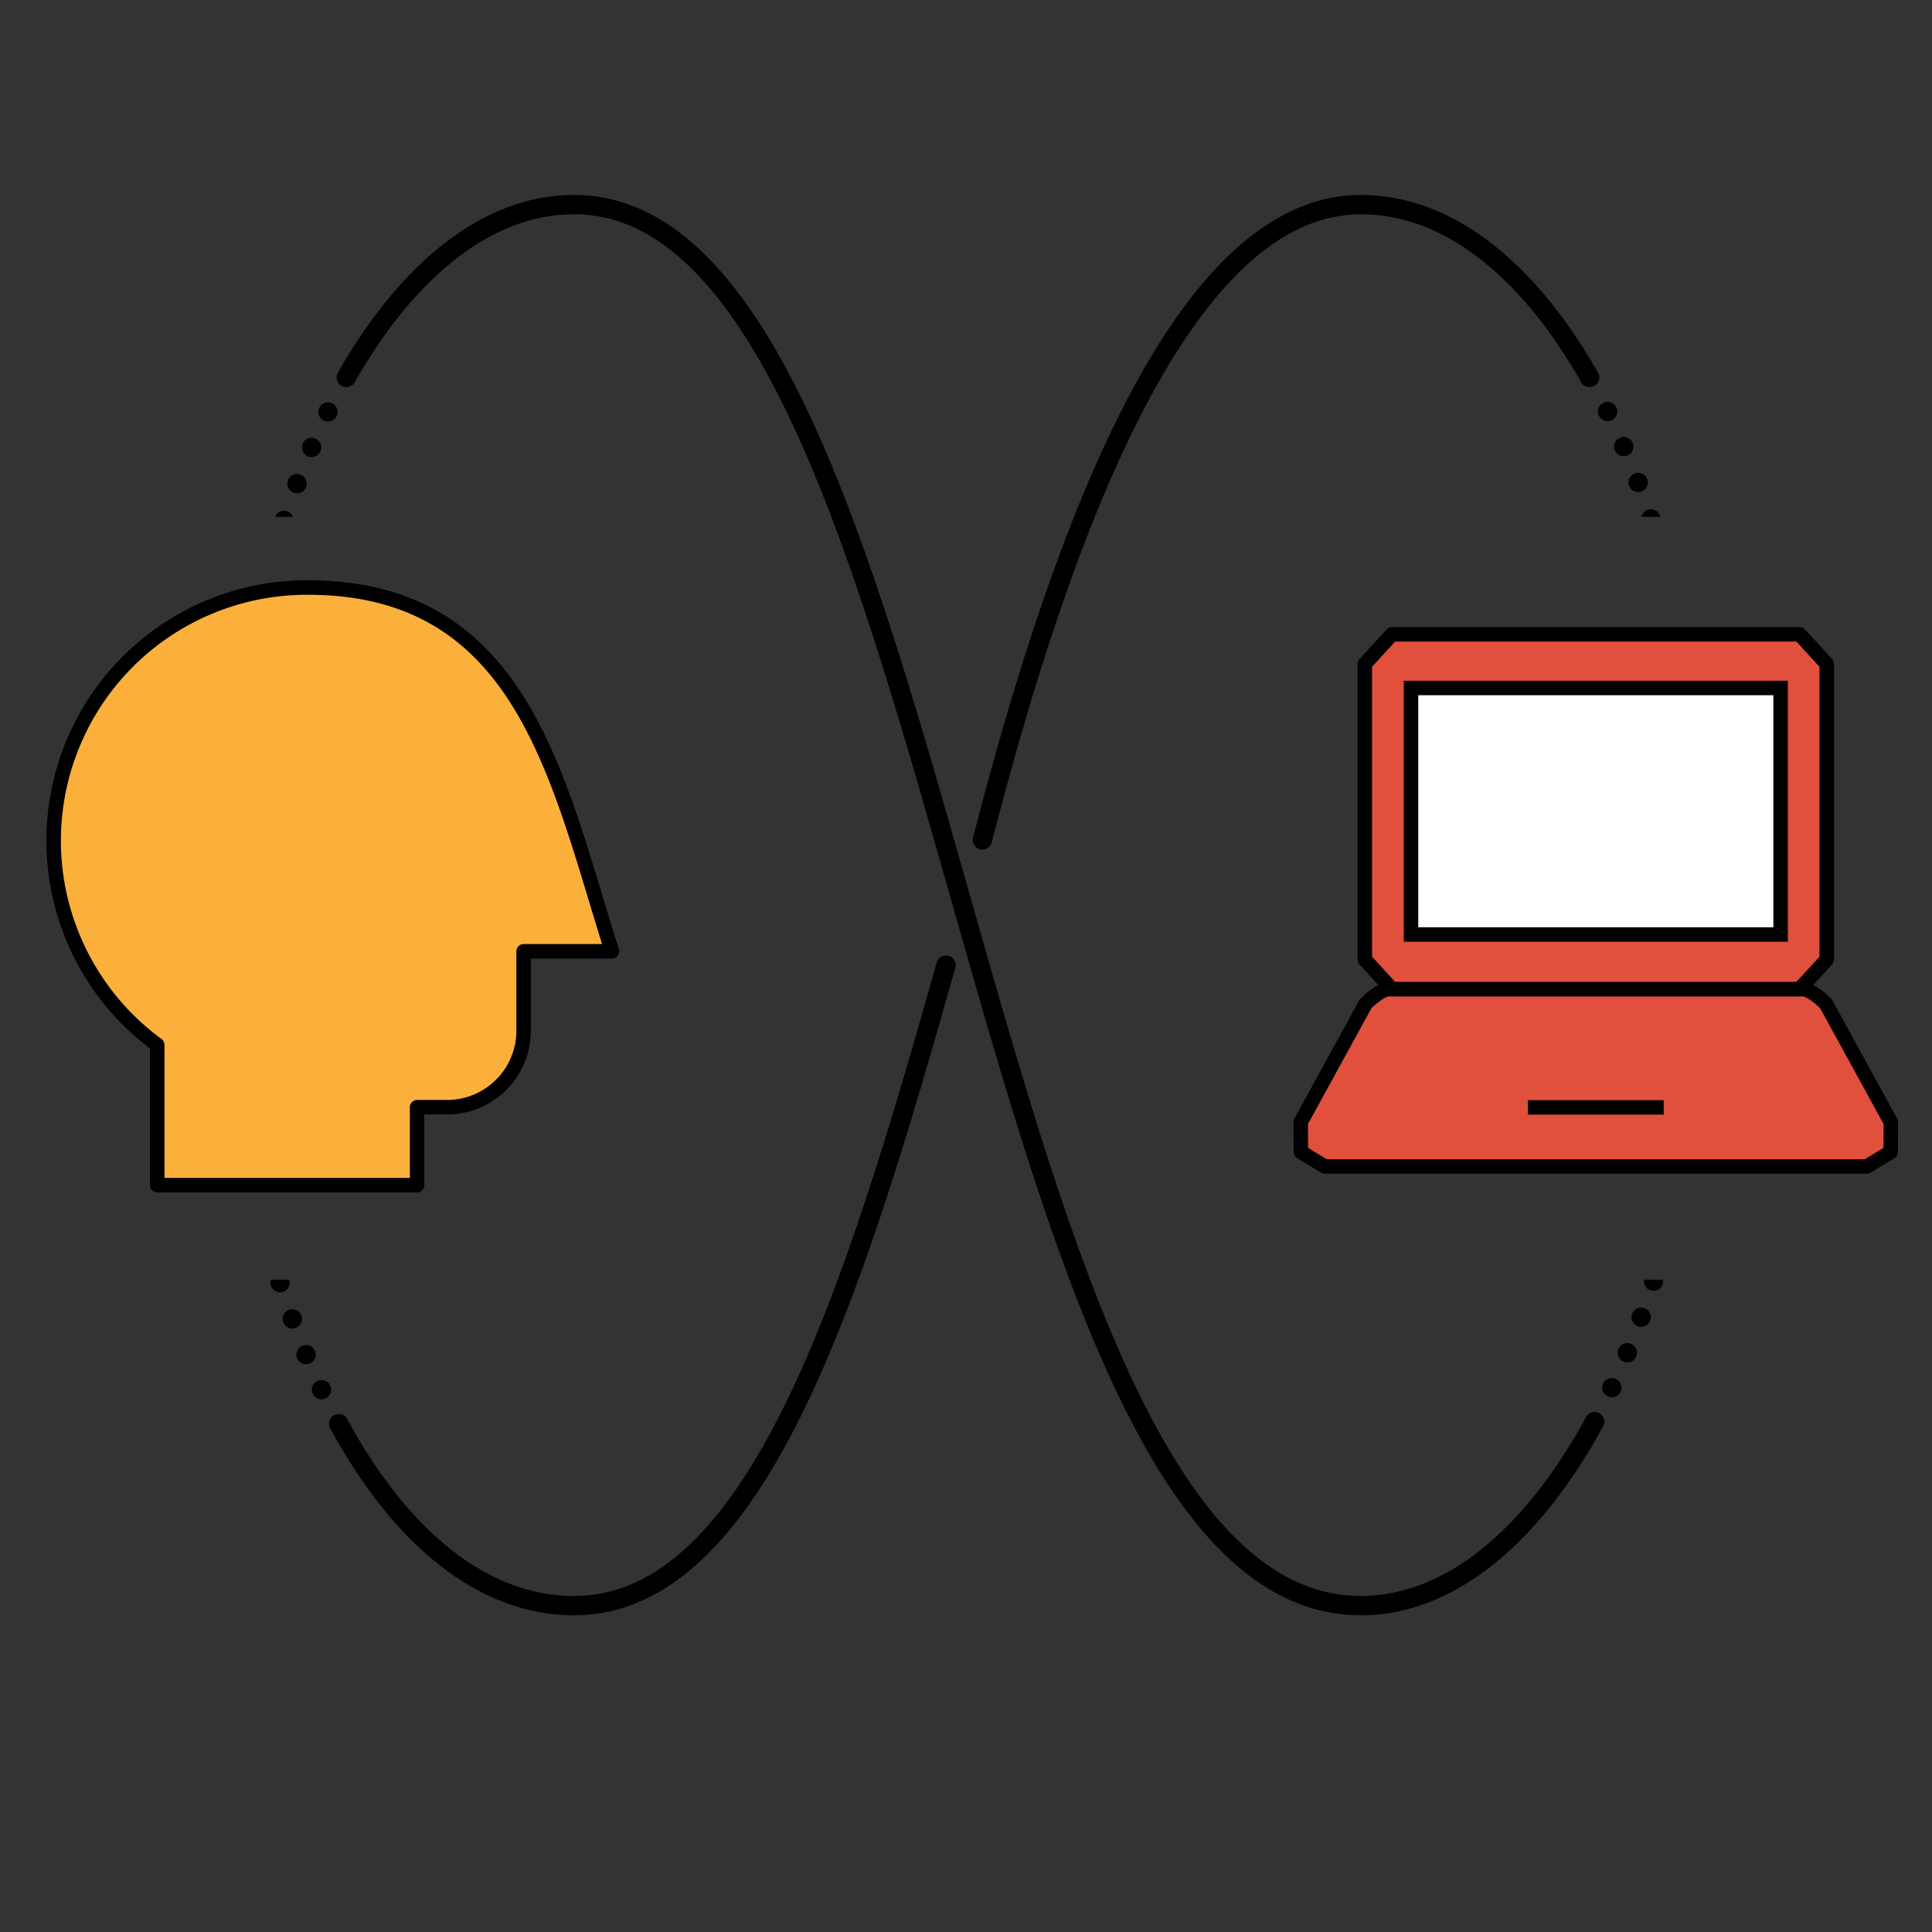 <svg xmlns="http://www.w3.org/2000/svg" xmlns:xlink="http://www.w3.org/1999/xlink" viewBox="0 0 200 200"><rect x="0" y="0" width="200" height="200" fill="#333333" stroke="none"/><defs><style>.a,.c,.d,.e,.f,.g,.j{fill:none;}.b{clip-path:url(#a);}.c,.d,.e,.f,.g,.h,.i,.j,.k{stroke:#000;}.c,.d,.e,.f,.g,.h,.i{stroke-linecap:round;}.c,.d,.e,.f,.g,.h,.i,.j{stroke-linejoin:round;}.c,.d,.e,.f,.g{stroke-width:2px;}.d{stroke-dasharray:0 3.962;}.e{stroke-dasharray:0 4;}.f{stroke-dasharray:0 4.042;}.g{stroke-dasharray:0 3.949;}.h{fill:#fbb03b;}.h,.i,.j,.k{stroke-width:1.5px;}.i{fill:#e1503c;}.k{fill:#fff;}</style><clipPath id="a"><path class="a" d="M-13.492-5.943V202.546h221.87V-5.943ZM69.442,132.474H-13.213V53.51H69.442Zm138,0H124.789V53.51h82.655Z"/></clipPath></defs><g class="b"><line class="c" x1="23.426" y1="93.698" x2="23.426" y2="93.698"/><path class="d" d="M23.478,97.663c.49,18.781,4.446,35.663,10.67,47.974"/><line class="c" x1="35.066" y1="147.39" x2="35.066" y2="147.39"/><path class="e" d="M164.549,39.061C172.1,52.355,176.862,71.9,176.862,93.7"/><path class="c" d="M101.7,86.948c8.351-32.476,20.808-65.769,39.169-65.769,8.232,0,15.81,5.553,21.868,14.9q.929,1.434,1.81,2.984"/><path class="c" d="M35.066,147.39c6.35,11.7,14.85,18.826,24.351,18.826,18.908,0,28.9-32.231,38.516-66.306"/><line class="c" x1="35.846" y1="39.078" x2="35.846" y2="39.078"/><path class="f" d="M33.952,42.646C27.693,55.305,23.705,72.564,23.441,91.67"/><line class="c" x1="23.426" y1="93.698" x2="23.426" y2="93.698"/><path class="c" d="M165.069,147.177c-6.433,11.824-14.959,19.039-24.2,19.039-40.929,0-41.82-145.037-81.454-145.037-8.921,0-17.17,6.713-23.515,17.8"/><line class="c" x1="176.862" y1="93.698" x2="176.862" y2="93.698"/><path class="g" d="M176.809,97.65c-.507,18.681-4.578,35.484-10.822,47.78"/><line class="c" x1="165.069" y1="147.176" x2="165.069" y2="147.176"/></g><path class="h" d="M31.877,60.822a26.2,26.2,0,0,0-15.6,47.339v14.525h26.9v-8.069h2.959a7.926,7.926,0,0,0,8.069-8.07V98.478h9.145C57.7,80.726,54.2,60.822,31.877,60.822Z"/><path class="i" d="M143.844,102.39c-1.018,0-2.484,1.53-2.484,1.53l-6.708,12.243.012,3.084,2.472,1.507h56.118l2.472-1.507.012-3.084-6.709-12.243s-1.465-1.533-2.483-1.53Z"/><path class="j" d="M158.163,114.636h14.063"/><path class="i" d="M141.287,68.725l2.813-3.061h42.19l2.812,3.061V99.332l-2.812,3.061H144.1l-2.813-3.061Z"/><rect class="k" x="146.068" y="71.219" width="38.262" height="25.523"/></svg>